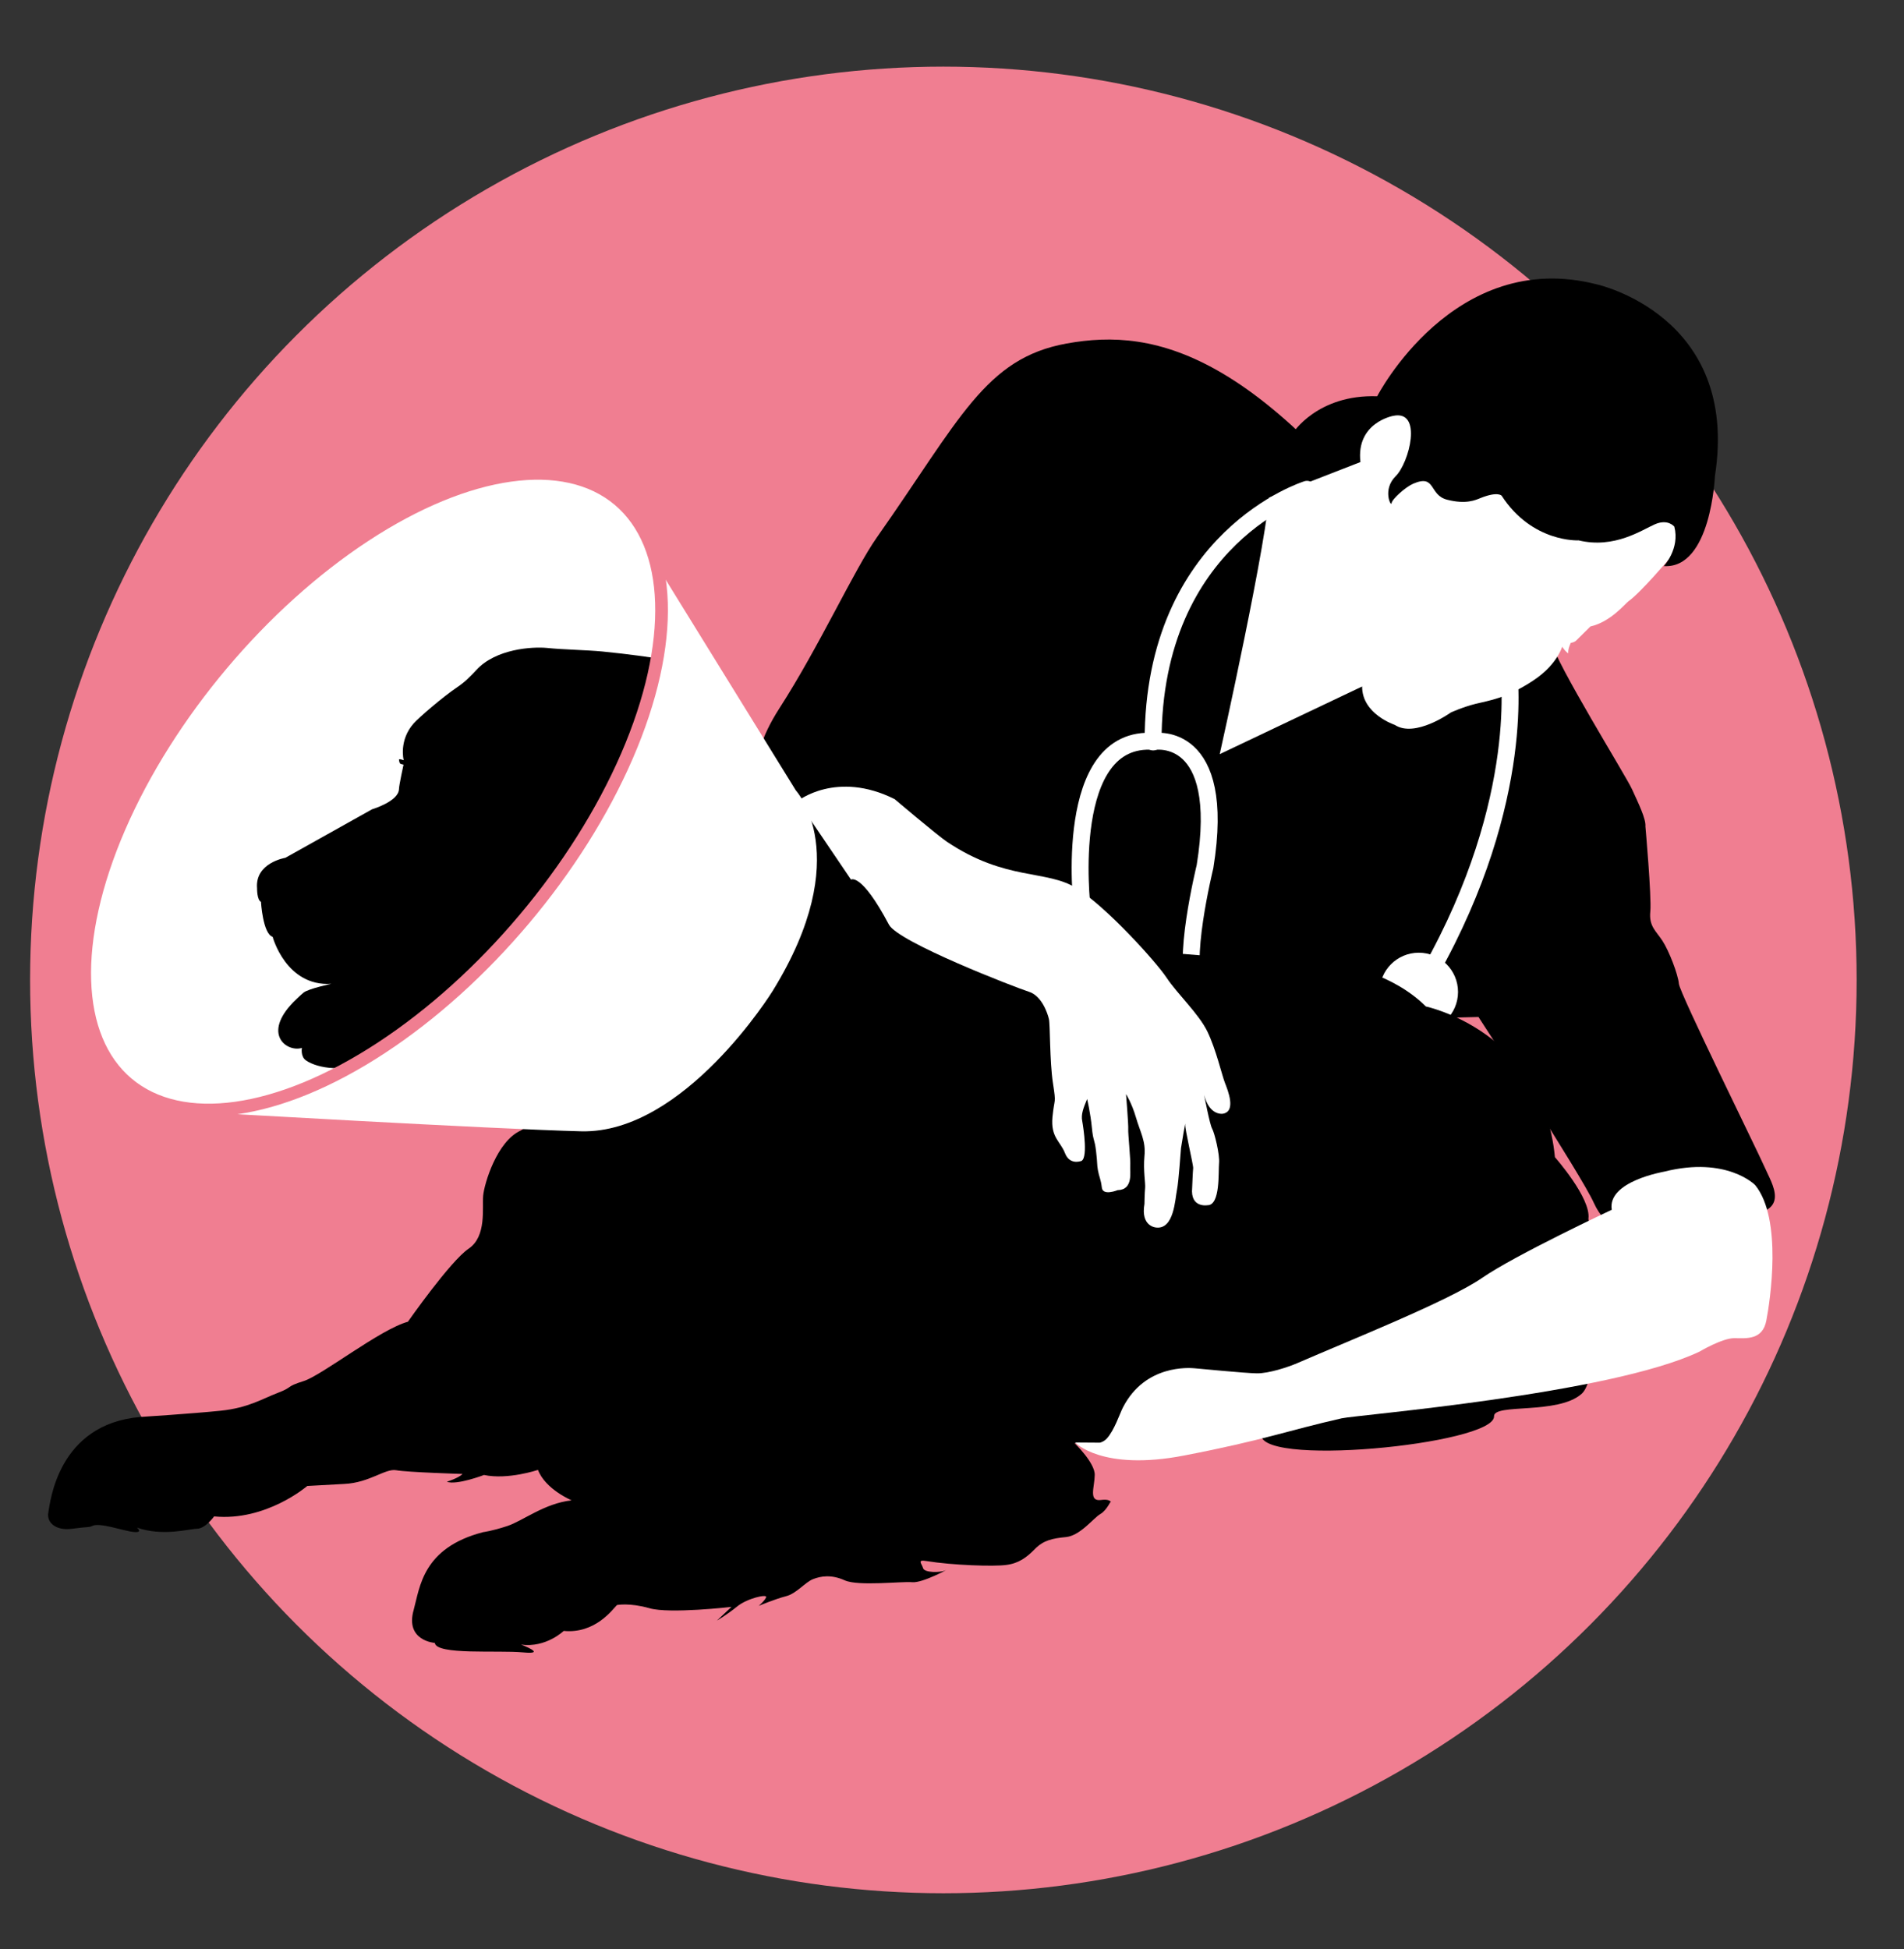 <?xml version="1.0" encoding="utf-8"?>
<!-- Generator: Adobe Illustrator 25.2.0, SVG Export Plug-In . SVG Version: 6.00 Build 0)  -->
<svg version="1.1" xmlns="http://www.w3.org/2000/svg" xmlns:xlink="http://www.w3.org/1999/xlink" x="0px" y="0px"
	 viewBox="0 0 112.58 115.24" style="enable-background:new 0 0 112.58 115.24;" xml:space="preserve">
<rect x="0" y="0" width="112.58" height="115.24" fill="#333333" stroke="none"/>
<style type="text/css">
	.st0{fill:#F07E91;}
	.st1{fill:none;stroke:#FFFFFF;stroke-linecap:round;stroke-linejoin:round;stroke-miterlimit:10;}
	.st2{fill:#FFFFFF;}
	.st3{fill:none;stroke:#F07E91;stroke-width:0.75;stroke-miterlimit:10;}
</style>
<g id="Layer_1">
	<circle class="st0" cx="55.78" cy="57.94" r="54"/>
</g>
<g id="Layer_2">
	<path d="M45.29,46.68c0,0-1.55-1.15,0.8-4.81c2.36-3.66,4.41-8.18,5.76-10.1c4.9-6.96,6.39-10.59,11.22-11.46
		c5.2-0.94,11.86,0.27,22.85,16.33c0,0,5.46-0.14,5.77,1.23c0.31,1.36,4.44,7.98,4.81,8.8c0.37,0.81,0.83,1.75,0.79,2.19
		c0,0,0.37,4.15,0.29,5.03c-0.09,0.88,0.33,1.14,0.72,1.74s0.92,1.98,0.97,2.54s4.6,9.78,5.06,10.82c0.45,1.04,1.62,2.71-1.28,2.87
		s-6.86,0.89-6.86,0.89s-1.22-0.01-1.95-1.63c-0.73-1.63-6.82-10.99-6.82-10.99l-10.02,0.25L45.29,46.68z"/>
	<path class="st1" d="M89.19,39.51c0,0,1.18,7.67-4.64,17.99"/>
	<circle class="st2" cx="83.89" cy="58.65" r="2.32"/>
	<path class="st1" d="M63.98,53.64c0,0-1.22-10.26,4.29-9.8c0,0,4.29-0.69,2.98,7.4c0,0-1.47,6-0.47,7.14"/>
	<path class="st2" d="M98.71,33.03c0,0-1.71,2.02-2.41,2.51c-0.2,0.14-1.06,1.23-2.26,1.5l-0.84,0.83c0,0-0.21,0.24-0.75,0.11
		c0,0-0.21,1.22-1.81,2.27c-1.62,1.06-2.57,1.16-3.37,1.36c-0.8,0.2-1.49,0.52-1.49,0.52s-2.11,1.52-3.31,0.73
		c0,0-1.94-0.64-1.93-2.27l-8.42,4c0,0,2.92-13.07,2.96-15.81c0,0,3.98-1.53,4.3-1.94s1.89-3.12,3.51-2.96s13.39-0.92,16.3,2.5
		C99.19,26.38,100.16,31.85,98.71,33.03z"/>
	<path d="M47.17,47.36c0,0,4.7,5.34,5.91,7.18c1.21,1.84,13.12,1.55,13.12,1.55s5.4,0.47,6.12,0.48c0.72,0.01,8.29-0.75,11.99,2.94
		c0,0,6.91,1.45,7.63,8.91c0,0,2.15,2.43,1.98,3.64c0,0,1,9.09-0.4,10.35c-1.4,1.25-5.21,0.55-5.18,1.33
		c0.06,1.67-14.46,3.09-13.75,0.94c0,0-3.82-2.43-4.12-2.79s-4.71,3.93-5.1,3.89c-0.39-0.04-1.84-0.46-1.84-0.46s1.22,1.17,1.2,1.89
		c-0.01,0.72-0.38,1.57,0.36,1.48c0.73-0.1,0.58,0.28,0.6,0.11c0.02-0.17-0.21,0.48-0.63,0.72c-0.41,0.24-1.18,1.27-2.02,1.36
		c-0.84,0.08-1.35,0.2-1.85,0.71s-0.97,0.85-1.7,0.94c-0.73,0.1-3.17,0.02-4.7-0.23c-0.59-0.1-0.29,0.14-0.21,0.42
		s1.03,0.27,1.32,0.13s-1.35,0.76-1.96,0.7c-0.61-0.06-3.19,0.25-3.99-0.11s-1.42-0.25-1.88-0.07c-0.46,0.18-0.97,0.85-1.6,1.01
		s-1.61,0.57-1.61,0.57s0.36-0.3,0.44-0.51c0.08-0.21-1.12,0.06-1.72,0.55s-1.19,0.83-1.19,0.83l0.86-0.81c0,0-3.65,0.42-4.84,0.08
		c-1.19-0.34-1.93-0.19-1.93-0.19c-0.25,0.25-1.28,1.71-3.15,1.53c0,0-1.04,1.01-2.52,0.81c0,0,1.61,0.6,0.12,0.46
		c-1.49-0.14-5.13,0.17-5.22-0.56c0,0-1.77-0.12-1.25-1.95c0.37-1.34,0.52-3.67,4.11-4.6c0,0,0.51-0.06,1.42-0.36
		c0.92-0.3,2.19-1.34,3.81-1.52c0,0-1.55-0.65-1.99-1.8c0,0-1.78,0.6-3.19,0.3c0,0-1.62,0.62-2.2,0.4c0,0,0.69-0.21,0.93-0.46
		c0,0-3.27-0.1-3.92-0.22c-0.65-0.12-1.57,0.74-3.08,0.81c-1.51,0.08-2.18,0.12-2.18,0.12s-2.43,2.1-5.51,1.8
		c0,0-0.52,0.73-1.02,0.73c-0.5,0.01-1.99,0.47-3.55-0.07c0,0,0.41,0.32-0.19,0.26c-0.61-0.06-2.02-0.59-2.46-0.35
		c-0.18,0.09-0.23,0.03-1.18,0.16c-0.96,0.13-1.52-0.37-1.4-0.97c0.11-0.6,0.56-5.22,5.44-5.64c0,0,3.13-0.2,4.76-0.37
		s2.46-0.71,3.38-1.06c0.92-0.35,0.42-0.35,1.51-0.69c1.09-0.34,4.52-3.06,6.17-3.51c0,0,2.51-3.59,3.59-4.32s0.79-2.42,0.86-3.14
		s0.81-3.2,2.21-3.84S47.17,47.36,47.17,47.36z"/>
	<path class="st2" d="M36.22,29.19l10.84,17.55c0,0,3.57,3.85-1.38,11.86c0,0-5.21,8.43-11.3,8.29c-5.21-0.13-22.44-1.13-22.44-1.13
		"/>
	
		<ellipse transform="matrix(0.644 -0.765 0.765 0.644 -28.04 33.496)" class="st2" cx="21.98" cy="46.88" rx="22.55" ry="11.69"/>
	<path d="M38.69,38.9c0,0-1.44-0.22-3.08-0.38c-0.95-0.09-2.32-0.11-3.27-0.21c-0.85-0.08-3.02,0.04-4.18,1.31
		c-0.34,0.37-0.69,0.72-1.11,1c-0.93,0.63-2.27,1.8-2.58,2.14c-0.91,1.02-0.6,2.19-0.6,2.19s-0.29-0.11-0.28-0.03
		c0.04,0.3,0.09,0.23,0.27,0.29c0,0-0.27,1.23-0.27,1.45C23.56,47.39,22,47.85,22,47.85s-4.35,2.43-5.13,2.87c0,0-1.8,0.29-1.67,1.8
		c0,0-0.01,0.69,0.23,0.8c0,0,0.11,1.89,0.69,2.07c0,0,0.79,2.95,3.47,2.78c0,0-1.32,0.28-1.63,0.51c-0.15,0.12-0.61,0.55-0.78,0.75
		c-1.61,1.81-0.16,2.79,0.67,2.53c0,0-0.09,0.5,0.23,0.73c0.73,0.52,2.46,0.68,3.24,0.09c0.78-0.59,6.58-2.86,13.7-14.13
		C35.02,48.65,37.77,44.61,38.69,38.9z"/>
	
		<ellipse transform="matrix(0.644 -0.765 0.765 0.644 -27.961 33.534)" class="st3" cx="22.06" cy="46.82" rx="22.55" ry="11.69"/>
	<path class="st2" d="M47.17,47.36c0,0,2.29-1.83,5.73-0.11c0,0,2.51,2.13,3.09,2.52c3.49,2.34,5.89,1.63,7.67,2.75
		s4.69,4.34,5.32,5.29c0.63,0.95,1.9,2.13,2.41,3.18c0.51,1.05,0.86,2.58,1.04,3.04c0.18,0.46,0.67,1.68-0.12,1.82
		c0,0-0.79,0.15-1.11-1.11c0,0,0.33,1.75,0.47,1.99c0.14,0.24,0.46,1.54,0.41,2.04c-0.05,0.5,0.09,2.51-0.69,2.49
		c0,0-1.02,0.18-0.9-1.03c0,0,0.04-1,0.06-1.16c0.02-0.17-0.5-2.33-0.47-2.6s-0.23,1.25-0.25,1.42s-0.13,1.93-0.24,2.48
		c-0.11,0.54-0.17,2.32-1.22,2.21c0,0-0.94-0.04-0.7-1.4c0,0,0.01-0.67,0.04-0.94c0.03-0.28-0.12-1.01-0.04-1.89
		c0.09-0.88-0.25-1.41-0.5-2.27c-0.25-0.86-0.59-1.39-0.59-1.39s0.15,1.85,0.13,2.07c-0.02,0.22,0.15,1.85,0.12,2.18
		c-0.03,0.33,0.2,1.41-0.75,1.43c0,0-0.87,0.36-0.93-0.15c-0.06-0.51-0.16-0.63-0.23-1.02c-0.07-0.4-0.02-0.34-0.11-1.12
		s-0.17-0.57-0.25-1.41c-0.08-0.84-0.28-1.69-0.28-1.69c-0.22,0.53-0.37,0.91-0.29,1.3c0.07,0.4,0.38,2.37-0.12,2.38
		c0,0-0.63,0.22-0.9-0.48s-0.85-0.92-0.74-2.13c0.12-1.21,0.23-0.7,0.03-2s-0.16-3.46-0.24-3.8c-0.08-0.34-0.42-1.37-1.18-1.61
		s-7.73-2.93-8.28-3.97c-1.64-3.1-2.24-2.66-2.24-2.66L47.17,47.36z"/>
	<path d="M74.99,28.76c0.37-1.93,1.45-3.15,1.45-3.15s1.45-2.3,4.99-2.18c0,0,4.52-8.78,12.97-6.62c0,0,8.49,1.83,7,11.34
		c0,0-0.23,5.5-3.02,5.32c0,0,0.96-1.02,0.62-2.33c0,0-0.37-0.48-1.15-0.14s-2.39,1.46-4.51,0.95c0,0-2.74,0.15-4.55-2.64
		c0,0-0.22-0.27-1.23,0.13c-0.32,0.13-0.87,0.39-1.98,0.11c-1.11-0.27-0.66-1.54-2.02-0.95c-0.46,0.2-1.25,0.91-1.28,1.15
		c-0.02,0.25-0.56-0.8,0.24-1.59c0.8-0.78,1.63-3.95-0.15-3.57c0,0-2.2,0.4-1.93,2.73l-5.6,2.18L74.99,28.76"/>
	<path class="st2" d="M95.3,71.53c0,0-5.7,2.67-7.67,4.03s-7.8,3.68-10.93,5.04c-0.54,0.23-1.67,0.61-2.39,0.6
		c-0.72-0.01-3.42-0.28-3.69-0.3s-2.9-0.25-4.22,2.31c-0.19,0.37-0.51,1.36-0.96,1.85c-0.19,0.2-0.41,0.24-0.41,0.24l-1.46-0.01
		c0,0,1.58,1.71,6.44,0.77c4.73-0.91,6.14-1.48,9.32-2.2c0.87-0.2,15.8-1.41,21.15-3.94c0,0,1.36-0.81,2.08-0.8
		c0.72,0.01,1.66,0.11,1.88-1.04c0.22-1.14,0.97-6.01-0.66-8.01c0,0-1.67-1.72-5.36-0.8C98.4,69.28,95.02,69.84,95.3,71.53z"/>
	<path class="st1" d="M77.28,28.93c0,0-9.11,2.81-9.1,14.94"/>
	<g>
		<path class="st2" d="M93.07,37.69c-0.09,0.11-0.18,0.28-0.24,0.43c-0.06,0.16-0.12,0.32-0.1,0.51c-0.16-0.1-0.29-0.28-0.4-0.45
			c-0.1-0.18-0.19-0.36-0.26-0.58l-0.03-0.11c-0.09-0.31,0.09-0.64,0.4-0.74c0.31-0.09,0.64,0.09,0.74,0.4
			C93.23,37.34,93.18,37.55,93.07,37.69z"/>
	</g>
</g>
</svg>
